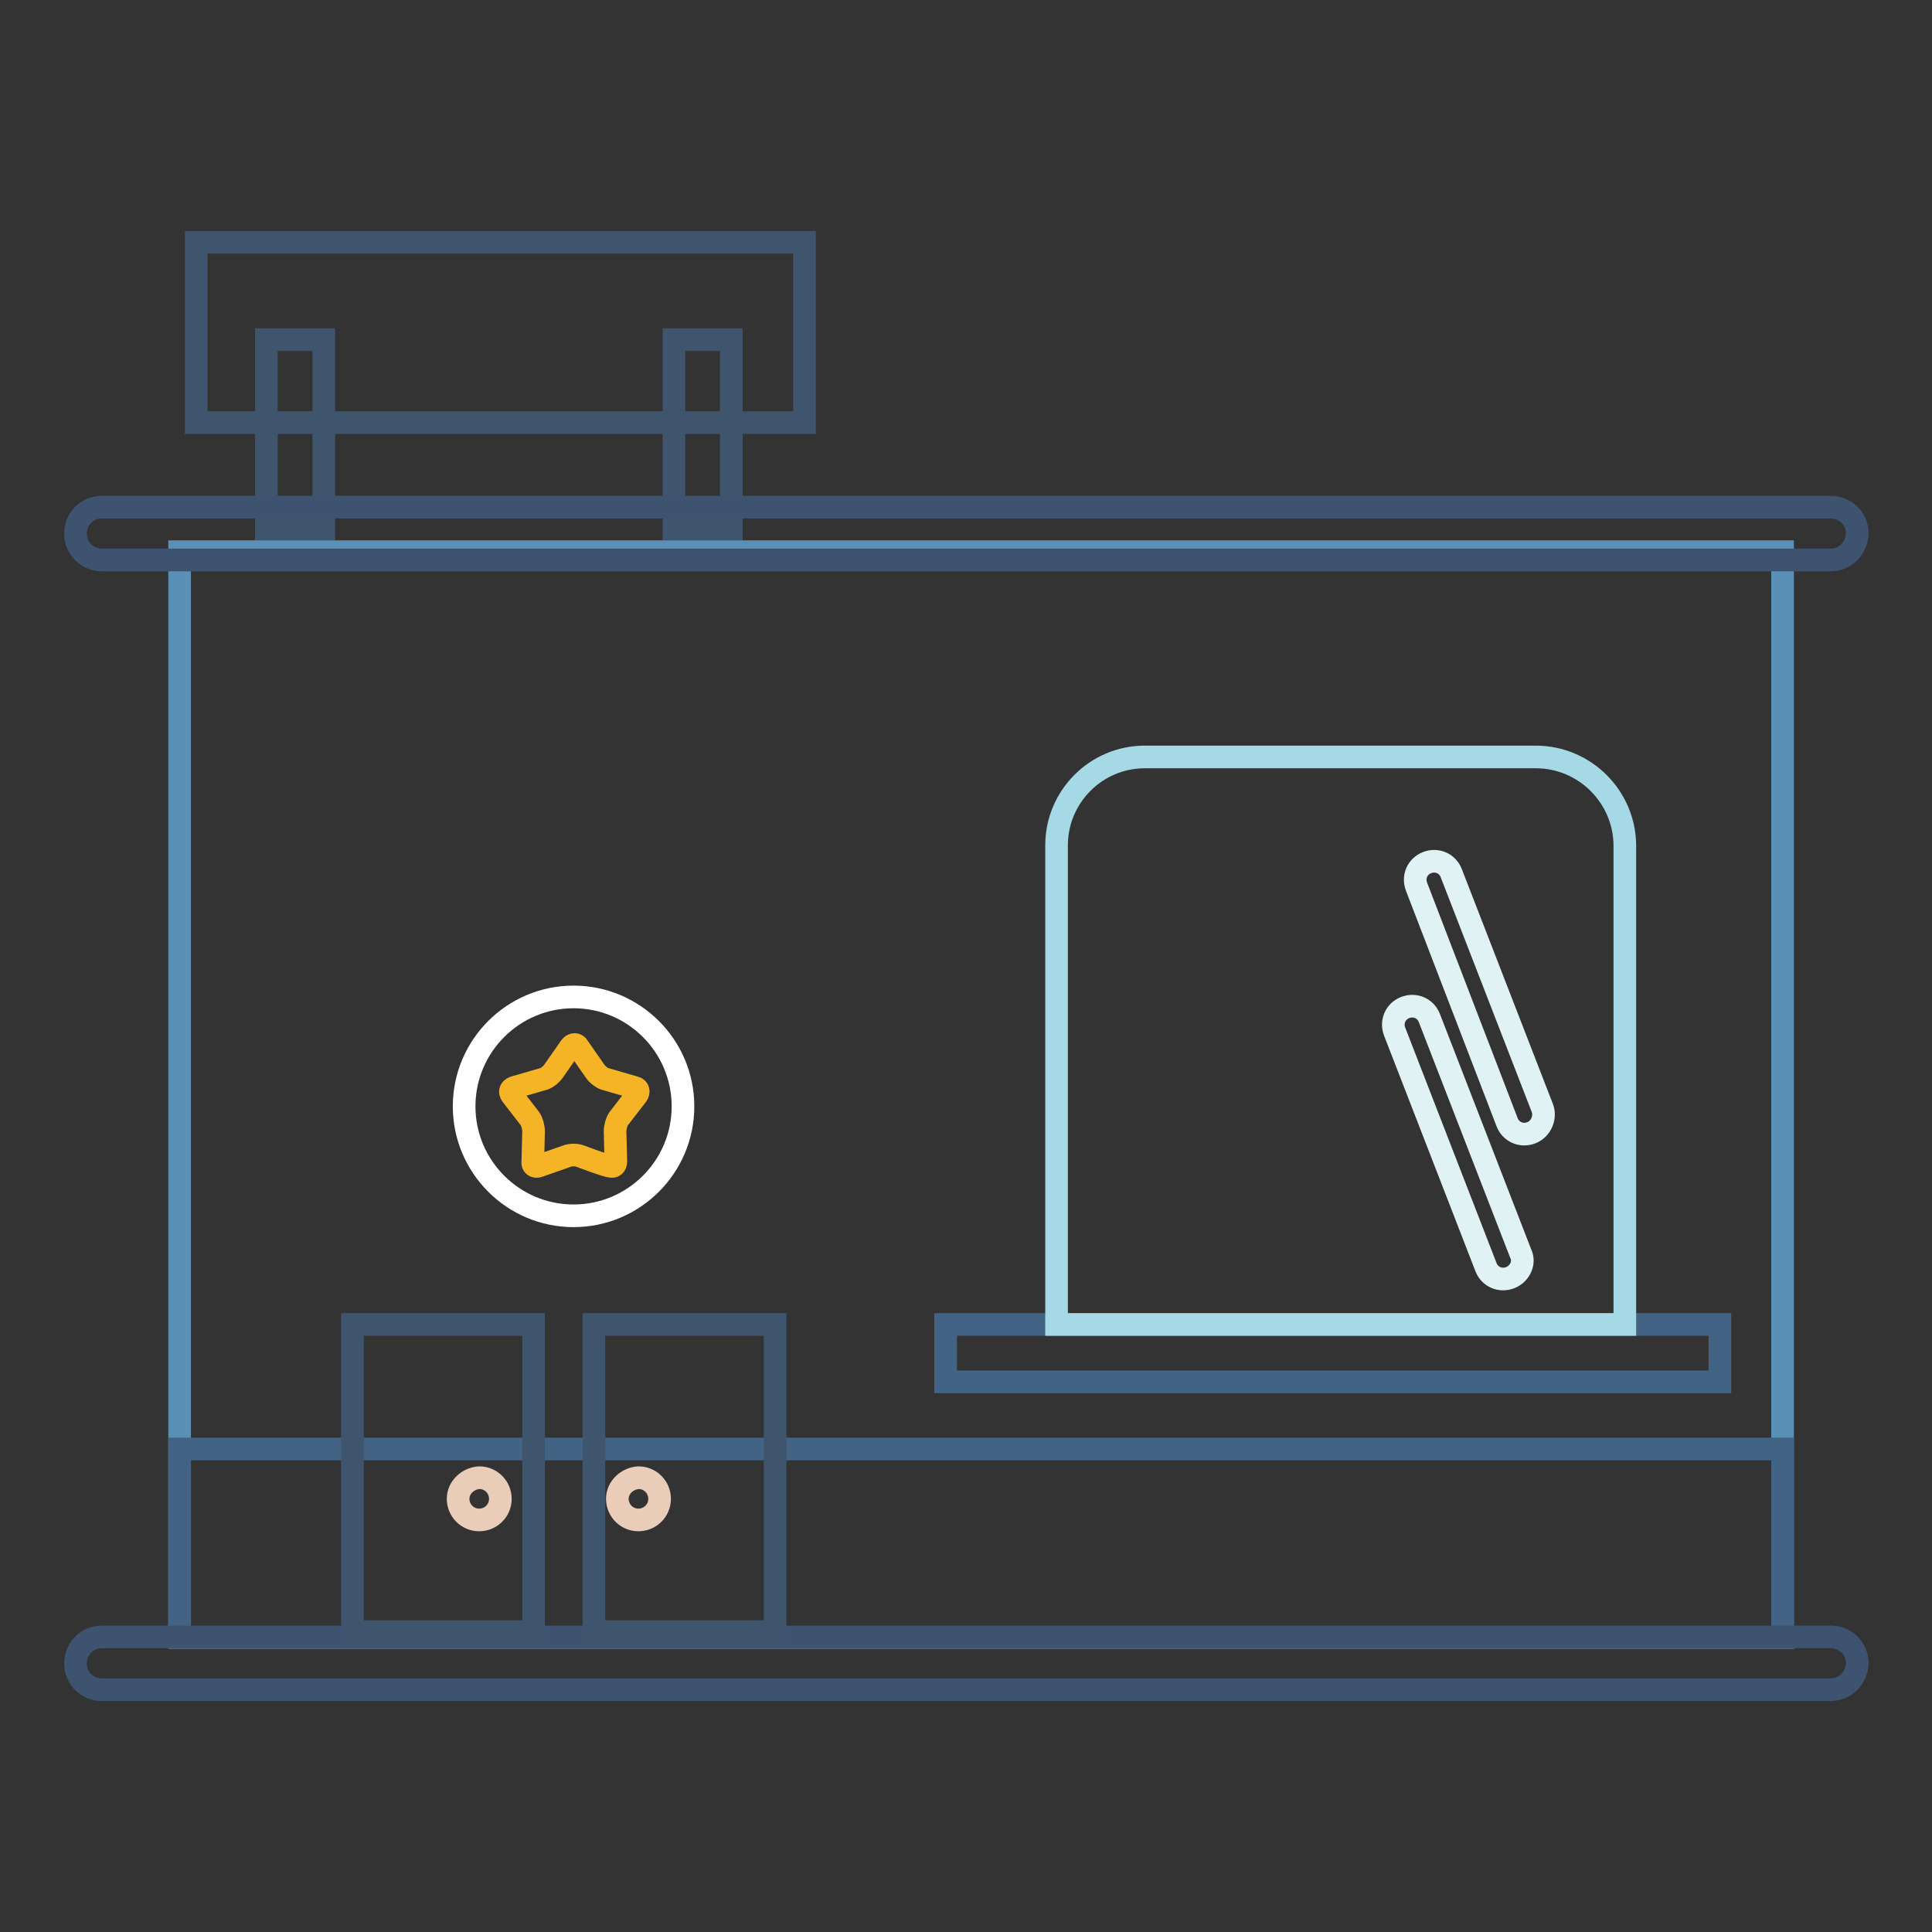 <?xml version="1.0" encoding="utf-8"?>
<!-- Svg Vector Icons : http://www.onlinewebfonts.com/icon -->
<!DOCTYPE svg PUBLIC "-//W3C//DTD SVG 1.1//EN" "http://www.w3.org/Graphics/SVG/1.1/DTD/svg11.dtd">
<svg version="1.1" xmlns="http://www.w3.org/2000/svg" xmlns:xlink="http://www.w3.org/1999/xlink" x="0px" y="0px" viewBox="0 0 256 256" enable-background="new 0 0 256 256" xml:space="preserve">
<rect x="0" y="0" width="256" height="256" fill="#333333" stroke="none"/>
<g> <path stroke-width="3" fill-opacity="0" stroke="#3f556e"  d="M35.3,45h7.6v25.1h-7.6V45z M89.3,45h7.6v25.1h-7.6V45z"/> <path stroke-width="3" fill-opacity="0" stroke="#5a90b5"  d="M23.8,73.1h212.4V217H23.8V73.1z"/> <path stroke-width="3" fill-opacity="0" stroke="#426383"  d="M23.8,192h212.4v25H23.8V192z"/> <path stroke-width="3" fill-opacity="0" stroke="#426383"  d="M125.3,175.5h102.6v7.6H125.3V175.5z"/> <path stroke-width="3" fill-opacity="0" stroke="#ffffff"  d="M61.5,146.6c0,8,6.5,14.5,14.5,14.5c8,0,14.5-6.5,14.5-14.5c0-8-6.5-14.5-14.5-14.5 C68,132.1,61.5,138.6,61.5,146.6z"/> <path stroke-width="3" fill-opacity="0" stroke="#f5b326"  d="M76.9,153.2c-0.5-0.2-1.3-0.2-1.8,0l-3.7,1.3c-0.5,0.2-0.9-0.1-0.8-0.6l0.1-4c0-0.5-0.2-1.3-0.5-1.7 l-2.4-3.1c-0.3-0.4-0.2-0.8,0.3-1l3.8-1.1c0.5-0.1,1.1-0.6,1.4-1l2.3-3.3c0.3-0.4,0.8-0.4,1,0l2.3,3.3c0.3,0.4,0.9,0.9,1.4,1 l3.8,1.1c0.5,0.1,0.6,0.6,0.3,1l-2.4,3.1c-0.3,0.4-0.5,1.2-0.5,1.7l0.1,4c0,0.5-0.3,0.8-0.8,0.6C80.6,154.6,76.9,153.2,76.9,153.2 L76.9,153.2z"/> <path stroke-width="3" fill-opacity="0" stroke="#3d536f"  d="M242.5,223.9H13.5c-1.9,0-3.5-1.5-3.5-3.5c0-1.9,1.5-3.5,3.5-3.5h229.1c1.9,0,3.5,1.5,3.5,3.5 C246,222.4,244.5,223.9,242.5,223.9z M242.5,74.2H13.5c-1.9,0-3.5-1.5-3.5-3.5c0-1.9,1.5-3.5,3.5-3.5h229.1c1.9,0,3.5,1.5,3.5,3.5 C246,72.7,244.5,74.2,242.5,74.2z"/> <path stroke-width="3" fill-opacity="0" stroke="#3f556e"  d="M46.7,175.5h24v40.7h-24V175.5z M78.7,175.5h24v40.7h-24V175.5z"/> <path stroke-width="3" fill-opacity="0" stroke="#eacdb9"  d="M60.7,198.6c0,1.5,1.2,2.8,2.8,2.8c1.5,0,2.8-1.2,2.8-2.8c0,0,0,0,0,0c0-1.5-1.2-2.8-2.8-2.8 C62,195.9,60.7,197.1,60.7,198.6C60.7,198.6,60.7,198.6,60.7,198.6z"/> <path stroke-width="3" fill-opacity="0" stroke="#eacdb9"  d="M81.8,198.6c0,1.5,1.2,2.8,2.8,2.8c1.5,0,2.8-1.2,2.8-2.8c0,0,0,0,0,0c0-1.5-1.2-2.8-2.8-2.8 C83.1,195.9,81.8,197.1,81.8,198.6C81.8,198.6,81.8,198.6,81.8,198.6z"/> <path stroke-width="3" fill-opacity="0" stroke="#a4d9e5"  d="M215.2,175.5h-75.2V112c0-6.4,5.2-11.7,11.7-11.7h51.8c6.5,0,11.8,5.3,11.8,11.8V175.5z"/> <path stroke-width="3" fill-opacity="0" stroke="#e1f2f5"  d="M202.9,150.1c-1.3,0.5-2.7-0.1-3.2-1.4l-12-31.2c-0.5-1.3,0.1-2.7,1.4-3.2c1.3-0.5,2.7,0.1,3.2,1.4 l12.1,31.2C204.8,148.1,204.2,149.6,202.9,150.1L202.9,150.1z M200.1,169.3c-1.3,0.5-2.7-0.1-3.2-1.4l-12.1-31.2 c-0.5-1.3,0.1-2.7,1.4-3.2c1.3-0.5,2.7,0.1,3.2,1.4l12.1,31.2C202.1,167.3,201.4,168.8,200.1,169.3z"/> <path stroke-width="3" fill-opacity="0" stroke="#3f556e"  d="M26,32.1h80.6V56H26V32.1z"/></g>
</svg>
